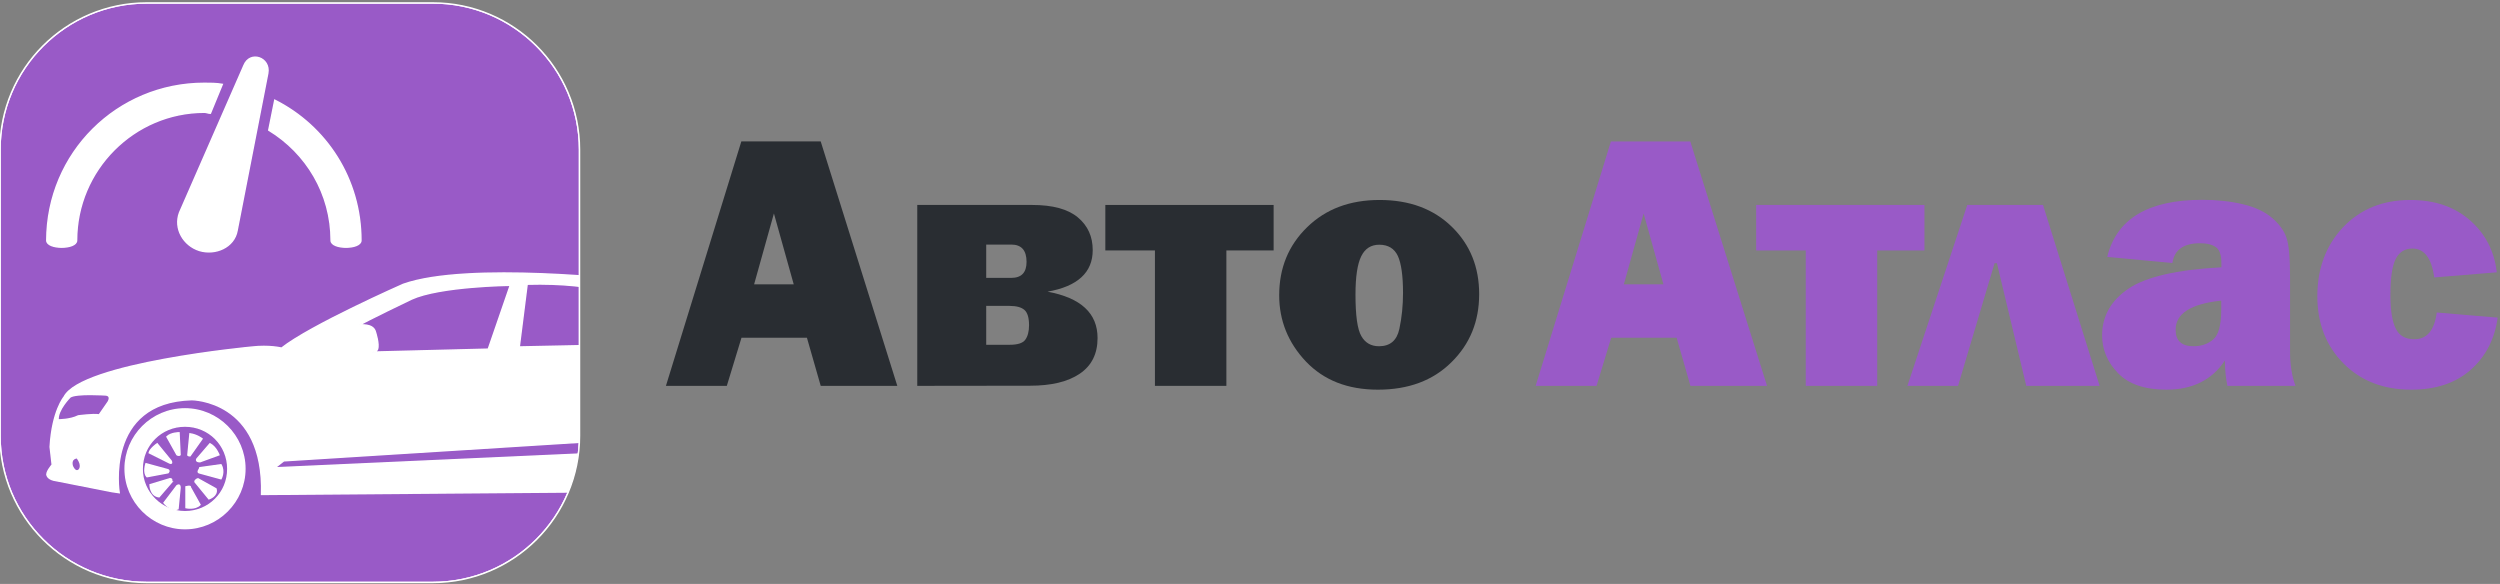 <?xml version="1.0" encoding="utf-8"?>
<!-- Generator: Adobe Illustrator 23.1.0, SVG Export Plug-In . SVG Version: 6.00 Build 0)  -->
<!DOCTYPE svg PUBLIC "-//W3C//DTD SVG 1.1//EN" "http://www.w3.org/Graphics/SVG/1.1/DTD/svg11.dtd">
<svg version="1.1" id="Слой_1" xmlns:x="http://ns.adobe.com/Extensibility/1.0/" xmlns:i="http://ns.adobe.com/AdobeIllustrator/10.0/" xmlns:graph="http://ns.adobe.com/Graphs/1.0/"
	 xmlns="http://www.w3.org/2000/svg" xmlns:xlink="http://www.w3.org/1999/xlink" x="0px" y="0px" viewBox="0 0 1704 398"
	 style="enable-background:new 0 0 1704 398;" xml:space="preserve">
<rect x="0" y="0" width="1704" height="398" fill="#808080" stroke="none"/>
<style type="text/css">
	.st0{clip-path:url(#SVGID_2_);}
	.st1{fill:#995AC7;stroke:#FFFFFF;stroke-miterlimit:10;}
	.st2{fill-rule:evenodd;clip-rule:evenodd;fill:#FFFFFF;stroke:#FFFFFF;stroke-miterlimit:10;}
	.st3{fill:#FFFFFF;stroke:#FFFFFF;stroke-miterlimit:10;}
	.st4{fill:#292D32;}
	.st5{fill:#995AC7;}
</style>
<g>
	<g>
		<g>
			<g>
				<defs>
					<path id="SVGID_1_" d="M100,2h195c55.2,0,100,44.8,100,100v195c0,55.2-44.8,100-100,100H100C44.8,397,0,352.2,0,297V102
						C0,46.8,44.8,2,100,2z"/>
				</defs>
				<clipPath id="SVGID_2_">
					<use xlink:href="#SVGID_1_"  style="overflow:visible;"/>
				</clipPath>
				<g class="st0">
					<path class="st1" d="M100,2h195c55.2,0,100,44.8,100,100v195c0,55.2-44.8,100-100,100H100C44.8,397,0,352.2,0,297V102
						C0,46.8,44.8,2,100,2z"/>
					<path class="st2" d="M139.3,56.8c4.1,0,8.1,0,12.2,0.7l-8.1,19.7c-1.4,0-2.7-0.7-4.1-0.7c-47.9,0-87.1,39.3-87.1,87.4
						c0,6.1-20.3,6.1-20.3,0C32,104.3,79.9,56.8,139.3,56.8z M161.6,157.1c-2,11.5-14.9,16.9-25.7,13.6
						c-10.8-3.4-17.6-14.9-13.5-25.8l43.9-100.3c4.1-10.2,18.2-5.4,16.2,5.4L161.6,157.1z M187.3,68.3C222.4,86,246,121.9,246,163.9
						c0,6.1-20.3,6.1-20.3,0c0-31.9-16.9-59.6-42.5-75.2L187.3,68.3z"/>
					<path class="st3" d="M35.6,316.8l-1.4-12.2c1.4-24.5,9.5-34,9.5-34c11.6-23.1,127.8-34,127.8-34c12.2-1.4,20.4,0.7,20.4,0.7
						c19.7-15.6,83-43.5,83-43.5c44.2-15.6,155-2.7,155-2.7c2-2,4.8-1.4,4.8-1.4c2,0,2-2,2-2c2.7-2.7,3.4-0.7,3.4-0.7
						c-2,0.7-1.4,5.4-1.4,5.4c19.7,4.1,87,35.4,87,35.4c6.8,2,44.9,6.1,44.9,6.1c6.1,1.4,4.1,6.1,4.1,6.1c-0.7,2.7,0.7,7.5,0.7,7.5
						c4.8,8.8,4.1,19,4.1,19c2,4.1,2.7,16.3,2.7,16.3c2.7,2.7,4.8,6.1,4.8,6.1c4.1,9.5-4.8,27.2-4.8,27.2c-0.7,4.8-3.4,8.8-3.4,8.8
						c-3.4,1.4-7.5-1.4-7.5-1.4c-15,5.4-44.2,9.5-44.2,9.5c6.1-55.1-42.2-57.8-42.2-57.8c-55.8-1.4-53,59.8-53,59.8l-253.6,2
						c2-64.6-47.6-64.6-47.6-64.6C71,274,81.2,335.8,81.2,335.8l-4.8-0.7l-38.1-7.5c-5.4-0.7-6.1-3.4-6.1-3.4
						C30.9,322.2,35.6,316.8,35.6,316.8z M563.9,267.2c0,0,5.4,0.7,13.6-1.4c0,0,0-12.9-4.1-17.7c0,0-11.6,3.4-16.3,5.4
						C557.1,253.6,554.4,261.7,563.9,267.2z M280.4,203.9c0,0-31.3,15-35.4,17.7c0,0,9.5-1.4,10.9,4.8c0,0,2.7,8.2,1.4,11.6
						c0,0,0,1.4-3.4,2l78.9-2l15-43.5C347.1,194.4,299.5,195.1,280.4,203.9z M480.3,235.2c2.7-0.7,0.7-2.7,0.7-2.7
						c-6.1-6.8-40.8-26.5-40.8-26.5l18.4,29.2H480.3z M450.4,234.5l-19-30.6c0,0-23.1-11.6-72.1-10.2l-5.4,42.8L450.4,234.5z
						 M428,308c0,0-5.4-5.4-6.8-8.2l-227.8,14.3l-6.1,4.8L428,308z M49.2,317.5c0,0,2,5.4,4.8,2.7c0,0,2.7-2.7-1.4-8.2
						C52.6,312,47.9,312,49.2,317.5z M53.3,283.5c0,0,10.2-1.4,14.3-0.7l6.1-8.8c0,0,2.7-4.1-1.4-4.8c0,0-20.4-1.4-24.5,1.4
						c0,0-8.8,8.8-8.2,15.6C40.4,286.2,47.9,286.2,53.3,283.5z"/>
					<path class="st3" d="M126.1,278.7c22.4,0,40.8,18.4,40.8,40.8s-18.4,40.8-40.8,40.8s-40.8-18.4-40.8-40.8
						C85.3,297.1,103.6,278.7,126.1,278.7z M126.1,348.8c16.3,0,29.2-12.9,29.2-29.2c0-16.3-12.9-29.2-29.2-29.2
						s-29.2,12.9-29.2,29.2C96.8,335.8,110.4,348.8,126.1,348.8z"/>
					<path class="st3" d="M149.2,310c0,0-2-5.4-6.1-7.5l-8.8,10.2c0,0-1.4,2,2,2L149.2,310z"/>
					<path class="st3" d="M129.5,310.7l8.2-11.6c0,0-3.4-2.7-8.2-3.4l-1.4,14.3C128.1,310,128.1,310.7,129.5,310.7z"/>
					<path class="st3" d="M122.7,310l-0.7-15c0,0-5.4,0-8.2,2.7l6.8,12.2C120.6,310,122,310.7,122.7,310z"/>
					<path class="st3" d="M116.6,314.1l-9.5-11.6c0,0-4.8,3.4-5.4,6.1l13.6,6.8C115.2,315.4,117.9,316.8,116.6,314.1z"/>
					<path class="st3" d="M114.5,320.2l-15-4.1c0,0-2,6.1,0.7,8.8l14.3-2.7C114.5,322.2,115.9,320.9,114.5,320.2z"/>
					<path class="st3" d="M115.9,326.3l-13.6,4.1c0,0,0,7.5,6.1,8.2l8.8-10.2C116.5,328.4,117.9,326.3,115.9,326.3z"/>
					<path class="st3" d="M120.6,331.1l-8.8,11.6c0,0,4.8,6.1,9.5,4.1l1.4-14.3C122.7,331.8,122.7,329.7,120.6,331.1z"/>
					<path class="st3" d="M126.8,331.8V346c0,0,6.1,1.4,9.5-2l-6.8-12.2C130.1,331.8,129.5,331.1,126.8,331.8z"/>
					<path class="st3" d="M132.9,328.4l9.5,11.6c0,0,6.1-2,4.8-6.8l-12.2-6.8C134.9,326.3,132.9,327,132.9,328.4z"/>
					<path class="st3" d="M135.6,322.2l15,4.1c0,0,2.7-4.8,0-9.5l-14.3,2C136.3,319.5,134.2,321.6,135.6,322.2z"/>
				</g>
				<use xlink:href="#SVGID_1_"  style="overflow:visible;fill:none;stroke:#FFFFFF;stroke-miterlimit:10;"/>
			</g>
		</g>
	</g>
</g>
<g>
	<path class="st4" d="M559.4,263l-9.4-32.8h-44.6l-10,32.8h-41.5l51.4-166.6h54.1L611.6,263H559.4z M514,193.8h27l-13.5-48.3
		L514,193.8z"/>
	<path class="st4" d="M625.2,263V139.7h78.3c14,0,24.4,2.8,31.2,8.5s10.1,13.1,10.1,22.3c0,15.2-10.3,24.7-30.8,28.3
		c22.7,4.2,34.1,14.7,34.1,31.6c0,10.7-4,18.8-12.1,24.3s-19.4,8.2-33.9,8.2L625.2,263L625.2,263z M672.2,189.4h17.1
		c6.9,0,10.4-3.6,10.4-10.9c0-7.9-3.5-11.8-10.4-11.8h-17.1V189.4z M672.2,235h15.9c5.5,0,9-1.1,10.7-3.4s2.6-5.6,2.6-9.9
		c0-5.2-1.1-8.7-3.2-10.5c-2.1-1.8-5.5-2.7-10.1-2.7h-15.9V235z"/>
	<path class="st4" d="M787.2,263v-92.3h-33.8v-31h114.7v31h-32.2V263H787.2z"/>
	<path class="st4" d="M939.2,265.6c-20.6,0-36.9-6.4-49.1-19.2c-12.1-12.8-18.2-27.9-18.2-45.1c0-18.6,6.3-34,19-46.4
		s29.1-18.6,49.4-18.6c20.4,0,36.8,6.1,49.3,18.3s18.6,27.5,18.6,45.9c0,18.6-6.3,34-18.9,46.4C976.7,259.4,960,265.6,939.2,265.6z
		 M939.9,236c7.6,0,12.2-3.9,13.9-11.8c1.7-7.9,2.5-16.1,2.5-24.6c0-11.6-1.2-20-3.5-25.1c-2.4-5.1-6.6-7.7-12.7-7.7
		c-5.6,0-9.7,2.6-12.3,7.9c-2.6,5.3-3.9,14-3.9,26.1c0,14.2,1.3,23.7,4,28.3C930.5,233.7,934.6,236,939.9,236z"/>
	<path class="st5" d="M1152.2,263l-9.4-32.8h-44.6l-10,32.8h-41.5L1098,96.4h54.1l52.3,166.6H1152.2z M1106.8,193.8h27l-13.5-48.3
		L1106.8,193.8z"/>
	<path class="st5" d="M1230.8,263v-92.3H1197v-31h114.7v31h-32.2V263H1230.8z"/>
	<path class="st5" d="M1300.1,263l40.8-123.3h51.6l38.6,123.3h-50l-20-83.6h-1.6l-24.9,83.6H1300.1z"/>
	<path class="st5" d="M1564.6,263h-46.4c-1.1-5.3-1.7-11.1-1.7-17.3c-8.8,13.3-22.1,19.9-39.9,19.9c-14.6,0-25.6-3.7-32.9-11.2
		c-7.3-7.5-10.9-16.1-10.9-25.8c0-13.1,6-23.7,17.9-31.8s33.1-13,63.4-14.6v-2.8c0-5.5-1.2-9.1-3.7-10.9c-2.5-1.8-6.1-2.7-10.9-2.7
		c-11.2,0-17.5,4.5-18.8,13.5l-44.4-4.2c6.3-26,28-38.9,64.8-38.9c10,0,19.2,1,27.6,3s15,5.1,19.9,9.3s8.2,8.7,9.8,13.4
		c1.7,4.7,2.5,13.8,2.5,27.2v49.6C1560.8,248.3,1562.1,256.3,1564.6,263z M1514,204.9c-20.8,2.2-31.1,8.8-31.1,19.9
		c0,7.5,4.1,11.2,12.3,11.2c5.2,0,9.6-1.5,13.3-4.6c3.7-3.1,5.5-9.9,5.5-20.5L1514,204.9L1514,204.9z"/>
	<path class="st5" d="M1660.9,213l41.5,3.5c-2,14.5-8,26.3-18.2,35.4c-10.2,9.1-23.8,13.7-40.7,13.7c-19,0-34.4-6-46.2-17.9
		c-11.8-11.9-17.8-27.2-17.8-45.8c0-19,5.9-34.7,17.6-47.1c11.8-12.3,27-18.5,45.8-18.5c16.7,0,30.3,4.7,40.8,14
		s16.5,21.1,18.1,35.3l-42.6,3.5c-1.8-13.1-6.8-19.7-14.9-19.7c-5.2,0-9,2.4-11.4,7.1s-3.6,13-3.6,24.8c0,10.2,1.2,17.7,3.6,22.6
		s6.6,7.3,12.5,7.3C1654.1,231.4,1659.3,225.2,1660.9,213z"/>
</g>
</svg>
